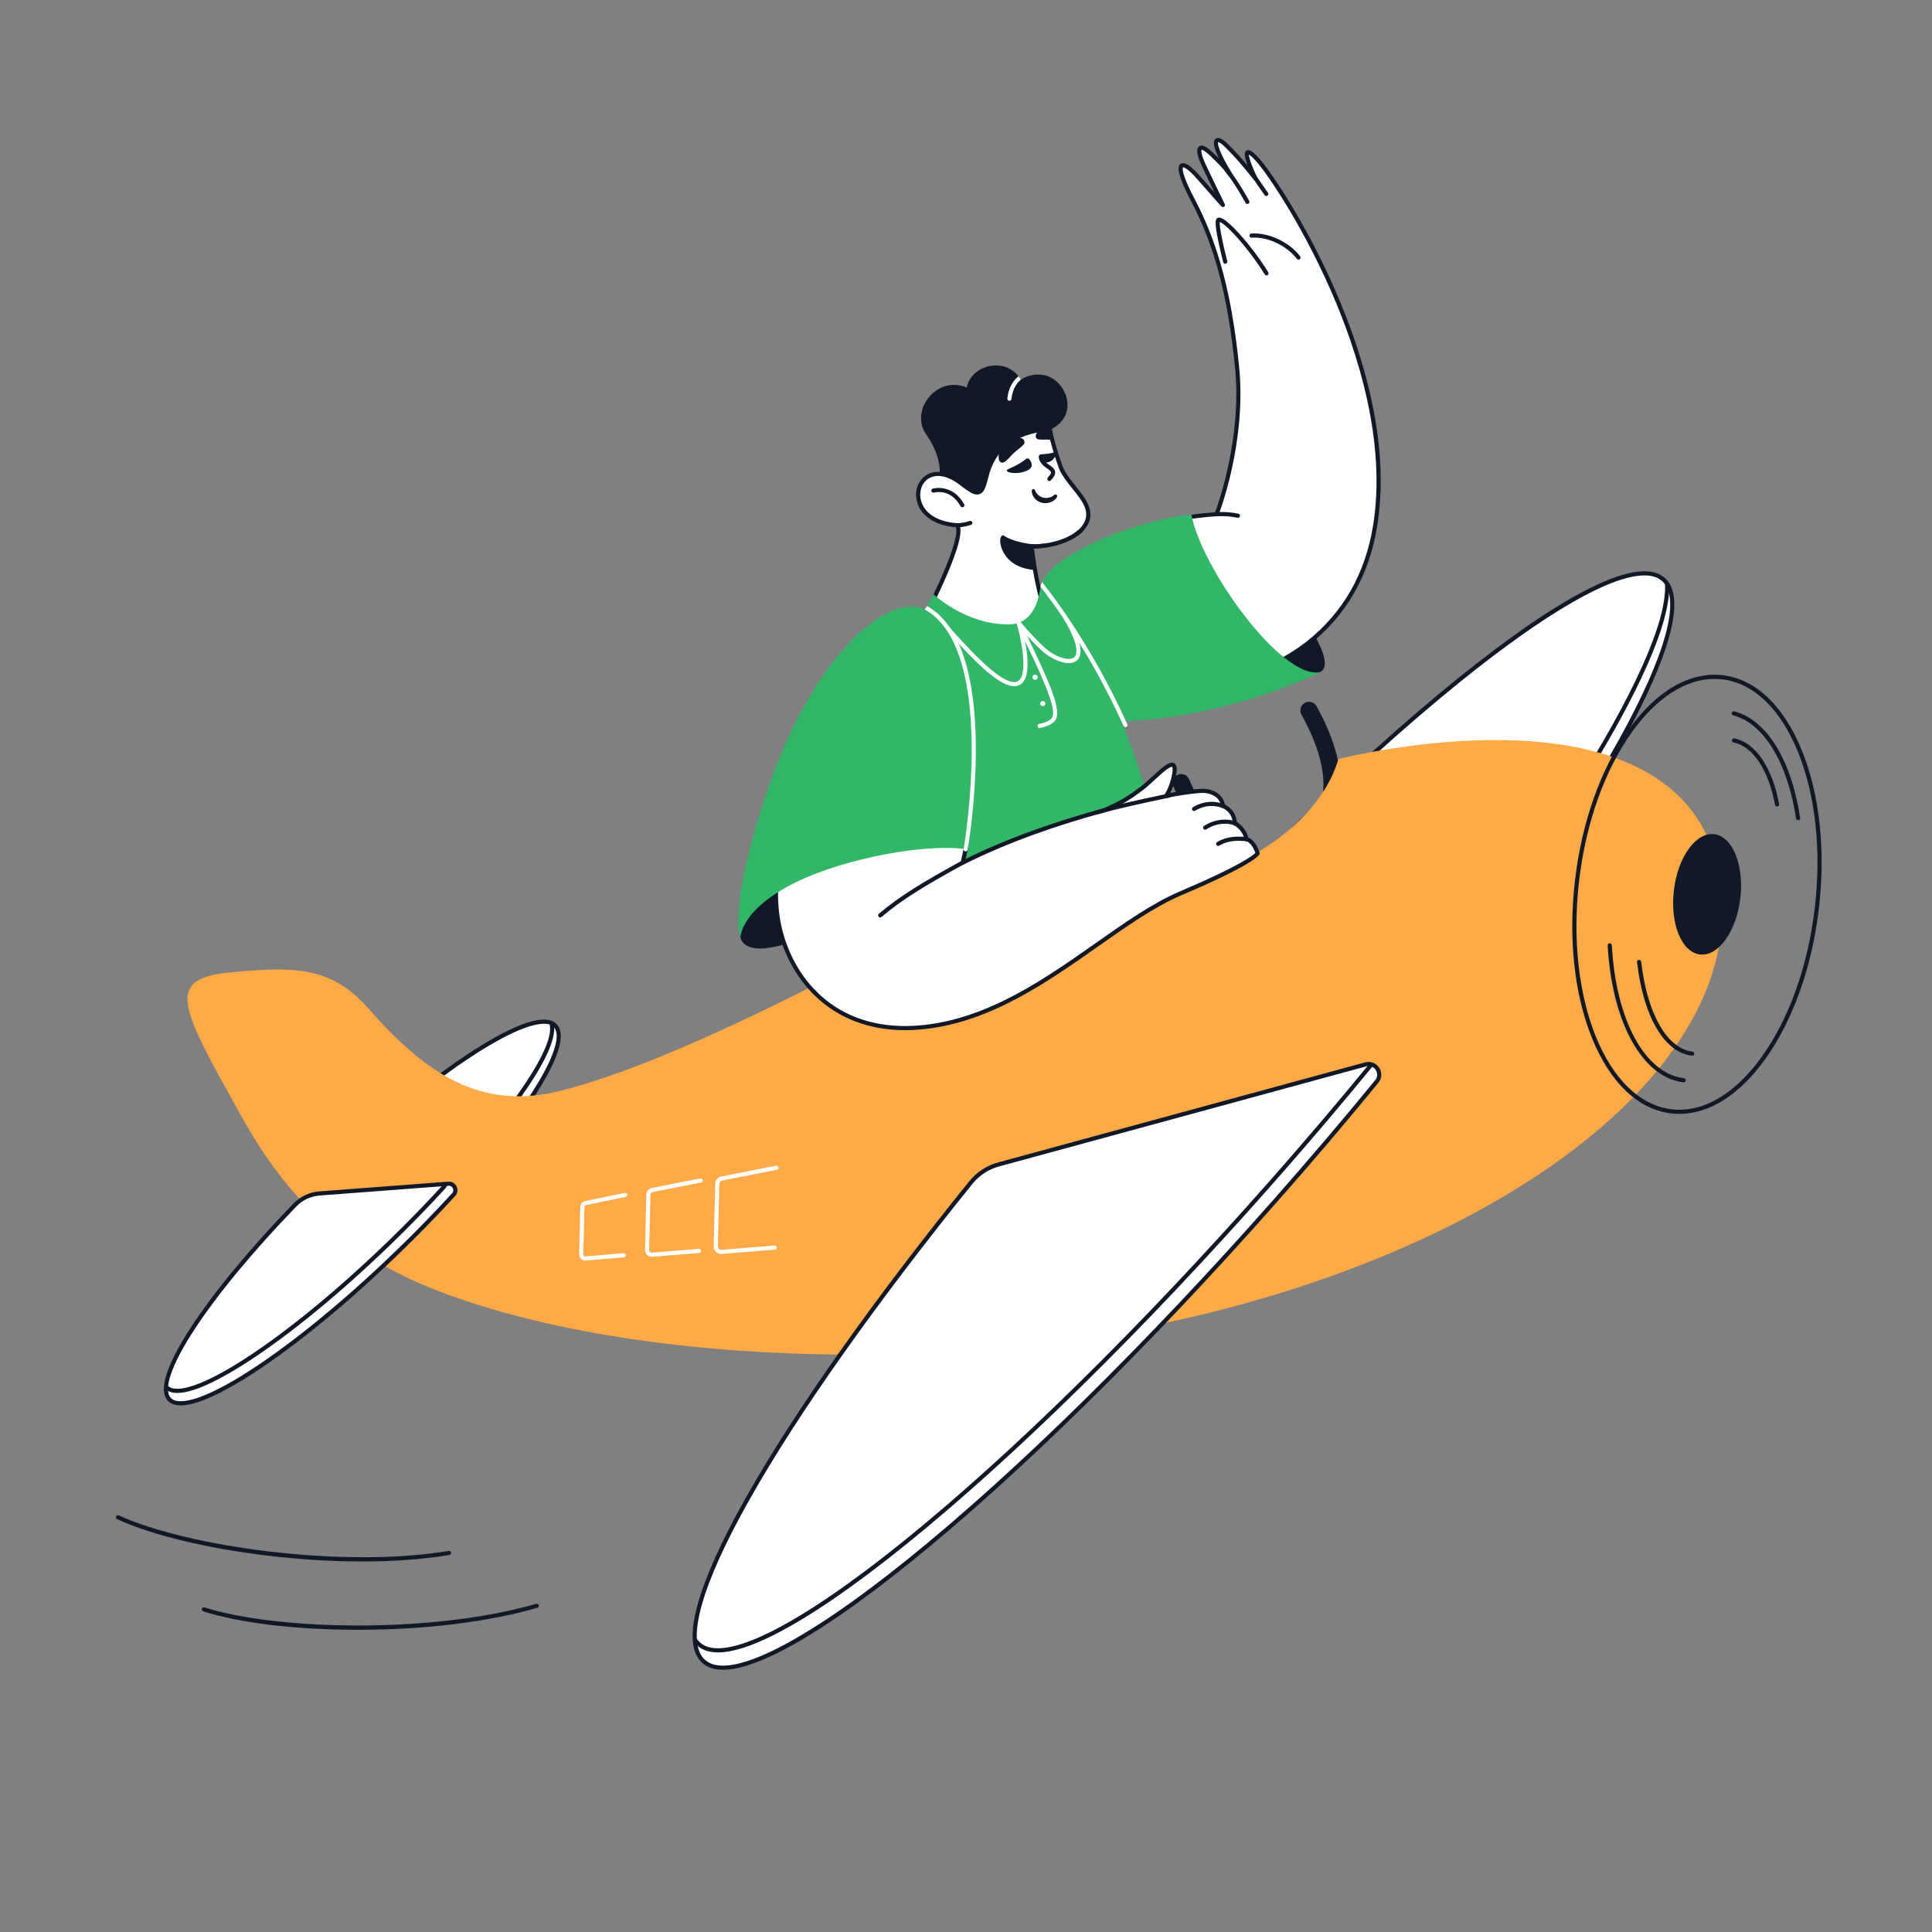 <svg width="1500" height="1500" viewBox="0 0 1500 1500" fill="none" xmlns="http://www.w3.org/2000/svg">
<rect x="0" y="0" width="1500" height="1500" fill="#808080" stroke="none"/>
<g clip-path="url(#clip0_97_6994)">
<path d="M1033.58 624.564C1033.24 624.564 1032.91 624.539 1032.57 624.489C1028.91 623.939 1026.39 620.525 1026.94 616.865C1030.11 595.822 1019.72 571.508 1010.46 554.816C1008.66 551.58 1009.83 547.5 1013.06 545.703C1016.3 543.906 1020.38 545.073 1022.18 548.309C1032.45 566.821 1043.92 594.086 1040.2 618.857C1039.7 622.18 1036.84 624.564 1033.58 624.564H1033.58ZM970.673 674.576C969.944 674.576 969.204 674.456 968.476 674.204C955.036 669.54 942.77 660.362 932.02 646.923C923.886 636.756 916.78 624.409 910.899 610.224C909.482 606.805 911.104 602.884 914.524 601.466C917.941 600.048 921.863 601.672 923.281 605.09C930.379 622.21 946.259 652.307 972.869 661.539C976.366 662.753 978.217 666.571 977.004 670.068C976.043 672.838 973.448 674.575 970.673 674.575L970.673 674.576Z" fill="#111928"/>
<path d="M1291.47 449.9C1252.1 415.143 1054.88 574.241 850.972 805.255C822.296 837.744 795.013 869.925 769.411 901.339L1086.73 820.697C1236.17 635 1324.46 479.023 1291.47 449.9Z" fill="white"/>
<path d="M769.411 902.949C769.107 902.948 768.809 902.862 768.552 902.7C768.294 902.537 768.089 902.305 767.958 902.03C767.828 901.755 767.778 901.449 767.814 901.147C767.851 900.845 767.972 900.56 768.164 900.324C794.14 868.452 821.594 836.109 849.766 804.192C948.443 692.398 1048.64 593.836 1131.91 526.663C1172.45 493.956 1206.8 470.464 1233.99 456.839C1262.67 442.464 1282.37 439.724 1292.53 448.697C1313.58 467.27 1285.87 528.92 1258.92 577.367C1221.81 644.062 1161.11 730.837 1087.98 821.707C1087.76 821.979 1087.46 822.172 1087.13 822.258L769.808 902.9C769.678 902.932 769.545 902.949 769.411 902.949L769.411 902.949ZM1276.67 446.747C1250.64 446.747 1200.4 475.544 1133.93 529.167C1050.8 596.229 950.738 694.657 852.178 806.32C825.145 836.946 798.776 867.963 773.74 898.579L1085.81 819.271C1158.68 728.69 1219.15 642.241 1256.1 575.802C1293.39 508.778 1305.57 464.494 1290.41 451.107C1287.1 448.186 1282.48 446.747 1276.67 446.747Z" fill="#111928"/>
<mask id="mask0_97_6994" style="mask-type:luminance" maskUnits="userSpaceOnUse" x="769" y="445" width="530" height="457">
<path d="M1291.47 449.9C1252.1 415.143 1054.88 574.241 850.972 805.255C822.296 837.744 795.013 869.925 769.411 901.339L1086.73 820.697C1236.17 635 1324.46 479.023 1291.47 449.9Z" fill="white"/>
</mask>
<g mask="url(#mask0_97_6994)">
<path d="M765.519 889.522C765.215 889.522 764.917 889.436 764.66 889.273C764.403 889.111 764.197 888.879 764.067 888.604C763.936 888.329 763.886 888.023 763.923 887.721C763.959 887.419 764.081 887.134 764.273 886.898C790.247 855.028 817.697 822.69 845.861 790.782C944.522 679.006 1044.71 580.461 1127.96 513.299C1168.5 480.597 1202.83 457.108 1230.02 443.486C1258.7 429.113 1278.39 426.373 1288.56 435.345C1309.59 453.916 1281.89 515.555 1254.94 563.994C1217.85 630.679 1157.15 717.439 1084.04 808.295C1083.82 808.566 1083.52 808.759 1083.18 808.845L765.915 889.474C765.786 889.507 765.653 889.523 765.519 889.523V889.522ZM1272.69 433.396C1246.67 433.396 1196.44 462.188 1129.98 515.802C1046.86 582.853 946.816 681.266 848.272 792.91C821.247 823.528 794.882 854.539 769.849 885.154L1081.87 805.858C1154.72 715.291 1215.18 628.857 1252.13 562.429C1289.41 495.421 1301.59 451.143 1286.43 437.756C1283.12 434.835 1278.51 433.395 1272.69 433.395L1272.69 433.396Z" fill="#111928"/>
</g>
<path d="M431.028 796.236C415.208 779.914 335.344 831.668 252.645 911.83C247.335 916.979 242.078 922.182 236.876 927.439L360.701 918.084C413.383 858.868 443.307 808.905 431.028 796.236Z" fill="white"/>
<path d="M236.875 929.047C236.558 929.047 236.248 928.953 235.984 928.777C235.72 928.601 235.514 928.351 235.391 928.058C235.269 927.765 235.237 927.442 235.297 927.131C235.358 926.819 235.509 926.533 235.733 926.307C240.943 921.042 246.207 915.83 251.526 910.674C291.595 871.834 332.264 838.389 366.041 816.501C390.382 800.727 421.615 784.213 432.182 795.115C438.777 801.919 435.221 817.194 421.613 840.514C408.835 862.415 388.187 889.607 361.902 919.152C361.625 919.464 361.237 919.656 360.821 919.687L236.997 929.042C236.956 929.045 236.916 929.047 236.875 929.047ZM422.261 794.84C418.639 794.84 414.062 795.78 408.637 797.658C397.807 801.407 384.064 808.655 367.791 819.2C334.184 840.978 293.688 874.284 253.764 912.984C249.494 917.124 245.26 921.299 241.06 925.509L359.931 916.528C412.169 857.718 440.919 808.751 429.872 797.354C428.247 795.678 425.68 794.84 422.261 794.84Z" fill="#111928"/>
<mask id="mask1_97_6994" style="mask-type:luminance" maskUnits="userSpaceOnUse" x="236" y="793" width="198" height="135">
<path d="M431.026 796.238C415.206 779.916 335.342 831.67 252.644 911.832C247.333 916.98 242.076 922.184 236.874 927.441L360.699 918.086C413.381 858.87 443.305 808.907 431.026 796.238Z" fill="white"/>
</mask>
<g mask="url(#mask1_97_6994)">
<path d="M234.4 917.318C234.08 917.318 233.768 917.222 233.503 917.044C233.237 916.865 233.031 916.612 232.911 916.315C232.79 916.019 232.761 915.694 232.826 915.381C232.891 915.068 233.048 914.781 233.277 914.558C238.452 909.509 243.68 904.514 248.959 899.573C288.734 862.355 329.001 830.413 362.343 809.632C386.381 794.649 417.164 779.064 427.308 789.904C433.64 796.672 429.909 811.533 416.217 834.075C403.368 855.231 382.748 881.416 356.587 909.799C356.304 910.106 355.913 910.291 355.497 910.315L234.492 917.315C234.461 917.317 234.43 917.318 234.399 917.318L234.4 917.318ZM417.234 789.527C413.763 789.527 409.411 790.366 404.271 792.044C393.639 795.516 380.106 802.352 364.046 812.362C330.876 833.036 290.785 864.842 251.158 901.922C246.945 905.865 242.765 909.842 238.619 913.854L354.663 907.141C406.634 850.666 435.529 803.399 424.96 792.103C423.353 790.385 420.745 789.527 417.234 789.527H417.234Z" fill="#111928"/>
</g>
<path d="M1336 686.655C1313.96 518.654 1039.16 589.316 1039.16 589.316C1029.48 621.964 1001.89 646.868 975.074 662.471C834.816 744.09 692.745 732.906 692.745 732.906C692.745 732.906 528.909 824.5 432.785 847.474C368.41 862.86 325.778 828.127 285.273 782.179C256.3 749.313 225.532 750.581 178.87 754.972C127.483 759.809 140.036 781.439 186.125 864.403C197.435 884.761 211.132 906.779 230.026 927.956C254.96 955.902 288.946 982.382 338.473 1001.64C408.878 1029.02 518.576 1051.82 667.353 1051.82C1041.17 1051.82 1360.18 871.053 1336 686.654L1336 686.655Z" fill="#FFAA47"/>
<path d="M131.55 1086.53C147.369 1102.85 227.233 1051.1 309.932 970.935C325.074 956.257 339.257 941.646 352.233 927.468C355.317 924.098 352.676 918.691 348.121 919.035L248.054 926.595C240.798 927.142 233.994 930.33 228.932 935.557C159.887 1006.89 117.298 1071.83 131.55 1086.53Z" fill="white"/>
<path d="M140.338 1091.16C136.188 1091.16 132.77 1090.1 130.394 1087.65C120.884 1077.84 134.531 1051.65 147.655 1031.41C165.617 1003.7 194.071 969.261 227.775 934.438C233.109 928.925 240.282 925.564 247.932 924.991L347.999 917.431C350.777 917.219 353.269 918.65 354.49 921.162C355.708 923.668 355.298 926.5 353.418 928.554C340.147 943.054 325.893 957.702 311.05 972.09C270.981 1010.93 230.312 1044.37 196.535 1066.26C177.666 1078.49 154.653 1091.16 140.338 1091.16ZM132.704 1085.41C136.05 1088.86 143.393 1088.76 153.94 1085.11C164.77 1081.36 178.513 1074.11 194.786 1063.56C228.393 1041.79 268.888 1008.48 308.813 969.78C323.61 955.437 337.819 940.836 351.046 926.382C352.204 925.116 352.09 923.582 351.598 922.568C351.103 921.55 349.957 920.511 348.241 920.639L248.174 928.199C241.31 928.713 234.873 931.729 230.087 936.676C196.523 971.353 168.207 1005.62 150.354 1033.16C132.958 1059.99 126.525 1079.04 132.704 1085.41Z" fill="#111928"/>
<mask id="mask2_97_6994" style="mask-type:luminance" maskUnits="userSpaceOnUse" x="128" y="919" width="226" height="171">
<path d="M131.551 1086.53C147.37 1102.85 227.234 1051.1 309.933 970.935C325.075 956.257 339.258 941.646 352.234 927.468C355.318 924.098 352.677 918.691 348.122 919.035L248.054 926.595C240.799 927.142 233.995 930.33 228.932 935.557C159.888 1006.89 117.299 1071.83 131.551 1086.53Z" fill="white"/>
</mask>
<g mask="url(#mask2_97_6994)">
<path d="M137.682 1081.49C133.621 1081.49 130.277 1080.45 127.952 1078.05C118.652 1068.45 131.978 1042.87 144.795 1023.1C162.33 996.055 190.104 962.44 223.004 928.449C228.217 923.061 235.227 919.776 242.702 919.216L340.377 911.837C343.064 911.638 345.57 913.071 346.75 915.5C347.946 917.96 347.543 920.741 345.697 922.758C332.743 936.914 318.829 951.211 304.341 965.254C265.229 1003.17 225.53 1035.81 192.559 1057.18C174.138 1069.12 151.67 1081.49 137.683 1081.49L137.682 1081.49ZM130.262 1075.81C133.516 1079.17 140.67 1079.06 150.949 1075.5C161.517 1071.84 174.928 1064.77 190.81 1054.48C223.611 1033.22 263.135 1000.72 302.102 962.944C316.544 948.946 330.413 934.694 343.324 920.586C344.442 919.364 344.332 917.885 343.857 916.907C343.379 915.924 342.276 914.916 340.618 915.045L242.945 922.424C236.255 922.925 229.981 925.865 225.315 930.687C192.557 964.533 164.92 997.975 147.495 1024.85C130.526 1051.03 124.244 1069.6 130.262 1075.81V1075.81Z" fill="#111928"/>
</g>
<path d="M546.411 1290.01C586.129 1325.07 785.072 1164.58 990.763 931.547C1018.16 900.509 1044.29 869.75 1068.92 839.662C1074 833.454 1068.21 824.362 1060.43 826.338L775.852 903.911C767.189 906.117 759.474 911.069 753.861 918.028C601.299 1106.98 512.911 1260.44 546.411 1290.01Z" fill="white"/>
<path d="M561.348 1296.42C554.62 1296.42 549.276 1294.69 545.346 1291.22C536.648 1283.54 535.417 1268.18 541.688 1245.55C547.614 1224.18 560.155 1196.4 578.961 1163C616.578 1096.19 676.625 1011.13 752.609 917.016C758.413 909.829 766.526 904.62 775.455 902.351L1060.01 824.786C1064.26 823.705 1068.51 825.388 1070.86 829.07C1073.2 832.749 1072.93 837.306 1070.16 840.68C1045.19 871.186 1018.89 902.116 991.968 932.611C892.429 1045.38 791.352 1144.81 707.356 1212.57C666.458 1245.56 631.816 1269.26 604.391 1283C586.554 1291.94 572.163 1296.42 561.347 1296.42L561.348 1296.42ZM547.475 1288.8C565.759 1304.94 623.299 1276.24 705.337 1210.06C789.196 1142.41 890.134 1043.12 989.557 930.483C1016.45 900.017 1042.73 869.117 1067.68 838.643C1069.94 835.875 1069.4 832.776 1068.14 830.797C1066.88 828.816 1064.3 827.014 1060.83 827.897L776.274 905.462C767.988 907.568 760.482 912.387 755.112 919.037C679.237 1013.01 619.295 1097.92 581.763 1164.58C563.085 1197.75 550.644 1225.29 544.787 1246.41C538.874 1267.75 539.778 1282.01 547.475 1288.8Z" fill="#111928"/>
<mask id="mask3_97_6994" style="mask-type:luminance" maskUnits="userSpaceOnUse" x="539" y="826" width="532" height="469">
<path d="M546.411 1290.01C586.129 1325.07 785.072 1164.58 990.763 931.547C1018.16 900.509 1044.29 869.75 1068.92 839.662C1074 833.454 1068.21 824.362 1060.43 826.338L775.852 903.911C767.189 906.117 759.474 911.069 753.861 918.028C601.299 1106.98 512.911 1260.44 546.411 1290.01Z" fill="white"/>
</mask>
<g mask="url(#mask3_97_6994)">
<path d="M557.489 1282.93C550.763 1282.93 545.42 1281.2 541.49 1277.73C532.793 1270.05 531.563 1254.69 537.833 1232.07C543.758 1210.7 556.297 1182.93 575.1 1149.53C612.711 1082.73 672.748 997.685 748.72 903.589C754.522 896.403 762.634 891.196 771.562 888.927L1056.07 811.374C1060.33 810.293 1064.57 811.976 1066.92 815.658C1069.26 819.336 1068.98 823.893 1066.22 827.266C1041.25 857.775 1014.95 888.7 988.04 919.183C888.517 1031.94 787.456 1131.34 703.475 1199.09C662.583 1232.08 627.947 1255.77 600.527 1269.51C582.693 1278.45 568.303 1282.93 557.489 1282.93ZM543.619 1275.32C561.899 1291.45 619.429 1262.76 701.455 1196.59C785.301 1128.95 886.222 1029.68 985.629 917.054C1012.51 886.601 1038.79 855.706 1063.73 825.228C1066 822.462 1065.46 819.363 1064.2 817.385C1062.94 815.405 1060.36 813.603 1056.89 814.485L772.382 892.038C764.096 894.144 756.591 898.961 751.223 905.61C675.361 999.569 615.428 1084.46 577.903 1151.11C559.227 1184.28 546.789 1211.81 540.933 1232.93C535.021 1254.26 535.924 1268.52 543.62 1275.32L543.619 1275.32Z" fill="#111928"/>
</g>
<path d="M1303.87 864.812C1301.73 864.812 1299.59 864.687 1297.45 864.435C1271.99 861.432 1250.22 840.799 1236.17 806.337C1222.24 772.193 1217.51 728.458 1222.85 683.187C1228.19 637.916 1242.96 596.479 1264.44 566.511C1286.13 536.262 1312.1 521.257 1337.56 524.26C1363.02 527.262 1384.79 547.896 1398.84 582.358C1412.77 616.502 1417.5 660.237 1412.16 705.509C1406.82 750.78 1392.05 792.216 1370.57 822.184C1350.7 849.894 1327.24 864.812 1303.87 864.812ZM1331.15 527.101C1308.84 527.101 1286.3 541.551 1267.06 568.385C1245.89 597.919 1231.32 638.823 1226.05 683.563C1215.2 775.588 1247.4 855.293 1297.83 861.24C1322.08 864.098 1346.98 849.563 1367.95 820.31C1389.12 790.776 1403.69 749.871 1408.96 705.132C1414.24 660.392 1409.59 617.222 1395.86 583.573C1382.27 550.244 1361.43 530.314 1337.18 527.454C1335.18 527.218 1333.17 527.101 1331.15 527.101Z" fill="#111928"/>
<path d="M1307.24 840.334C1307.18 840.334 1307.11 840.331 1307.05 840.323C1275.14 836.56 1251.49 793.856 1248.2 734.059C1248.19 733.848 1248.22 733.637 1248.29 733.438C1248.35 733.238 1248.46 733.055 1248.6 732.897C1248.75 732.74 1248.92 732.612 1249.11 732.52C1249.3 732.429 1249.5 732.376 1249.71 732.364C1249.93 732.352 1250.14 732.382 1250.34 732.451C1250.54 732.521 1250.72 732.63 1250.88 732.771C1251.03 732.912 1251.16 733.083 1251.25 733.273C1251.34 733.464 1251.4 733.671 1251.41 733.882C1254.61 792.064 1277.12 833.555 1307.43 837.128C1307.84 837.176 1308.21 837.377 1308.47 837.691C1308.74 838.006 1308.87 838.409 1308.85 838.819C1308.82 839.229 1308.64 839.615 1308.35 839.896C1308.05 840.178 1307.65 840.335 1307.24 840.334ZM1396.07 636.828C1395.69 636.827 1395.32 636.689 1395.03 636.439C1394.73 636.189 1394.54 635.843 1394.48 635.463C1391.22 614.21 1385.03 595.591 1376.58 581.619C1368.04 567.496 1357.34 558.428 1345.63 555.394C1345.42 555.341 1345.23 555.248 1345.06 555.121C1344.9 554.994 1344.75 554.835 1344.65 554.653C1344.54 554.47 1344.47 554.269 1344.44 554.06C1344.41 553.851 1344.42 553.638 1344.48 553.433C1344.53 553.229 1344.62 553.037 1344.75 552.868C1344.88 552.7 1345.04 552.558 1345.22 552.451C1345.4 552.343 1345.6 552.273 1345.81 552.244C1346.02 552.215 1346.23 552.227 1346.44 552.28C1371.56 558.791 1390.71 589.705 1397.66 634.975C1397.7 635.204 1397.68 635.438 1397.62 635.662C1397.56 635.885 1397.44 636.091 1397.29 636.267C1397.14 636.444 1396.95 636.585 1396.74 636.681C1396.53 636.778 1396.3 636.828 1396.07 636.828Z" fill="#111928"/>
<path d="M1313.81 819.658C1313.74 819.658 1313.68 819.655 1313.62 819.647C1292.19 817.121 1275.87 789.286 1271.01 747.004C1270.97 746.586 1271.1 746.17 1271.37 745.844C1271.63 745.518 1272.01 745.309 1272.43 745.261C1272.85 745.213 1273.27 745.33 1273.6 745.587C1273.93 745.844 1274.15 746.221 1274.21 746.637C1276.47 766.375 1281.36 783.338 1288.35 795.693C1295.38 808.124 1304.24 815.303 1313.99 816.452C1314.4 816.499 1314.77 816.701 1315.04 817.015C1315.3 817.33 1315.44 817.733 1315.41 818.143C1315.39 818.553 1315.21 818.939 1314.91 819.22C1314.61 819.502 1314.22 819.659 1313.81 819.658ZM1379.71 626.19C1379.34 626.19 1378.97 626.058 1378.69 625.819C1378.4 625.579 1378.2 625.246 1378.13 624.878C1373.03 597.652 1361 579.539 1345.95 576.424C1345.75 576.381 1345.55 576.298 1345.37 576.18C1345.2 576.061 1345.05 575.909 1344.93 575.732C1344.82 575.556 1344.74 575.358 1344.7 575.151C1344.66 574.943 1344.66 574.73 1344.7 574.523C1344.75 574.316 1344.83 574.12 1344.95 573.945C1345.07 573.77 1345.22 573.621 1345.39 573.505C1345.57 573.389 1345.77 573.308 1345.98 573.269C1346.18 573.229 1346.4 573.231 1346.6 573.274C1362.98 576.662 1375.95 595.731 1381.29 624.285C1381.34 624.518 1381.33 624.757 1381.27 624.986C1381.21 625.215 1381.1 625.428 1380.95 625.61C1380.8 625.791 1380.61 625.938 1380.4 626.038C1380.18 626.139 1379.95 626.191 1379.71 626.19Z" fill="#111928"/>
<path d="M1351.17 697.392C1354.21 671.597 1345.12 649.324 1330.88 647.644C1316.63 645.964 1302.62 665.513 1299.58 691.308C1296.53 717.103 1305.62 739.376 1319.86 741.055C1334.11 742.735 1348.12 723.187 1351.17 697.392Z" fill="#111928"/>
<path d="M559.686 973.578C558.313 973.578 557.01 973.054 555.977 972.077C554.75 970.917 554.07 969.25 554.113 967.505L555.274 919.166C555.341 916.372 557.272 913.973 559.864 913.462L602.538 905.056C602.745 905.015 602.959 905.015 603.166 905.056C603.373 905.098 603.57 905.18 603.746 905.298C603.921 905.415 604.072 905.567 604.189 905.743C604.306 905.919 604.386 906.116 604.427 906.324C604.509 906.742 604.422 907.176 604.184 907.531C603.947 907.885 603.578 908.13 603.16 908.213L560.486 916.619C559.361 916.841 558.522 917.944 558.49 919.243L557.328 967.583C557.308 968.419 557.621 969.205 558.187 969.74C558.658 970.185 559.259 970.404 559.864 970.354L601.229 967.034C601.44 967.015 601.653 967.039 601.854 967.103C602.056 967.167 602.243 967.271 602.404 967.408C602.565 967.546 602.697 967.714 602.793 967.902C602.888 968.091 602.946 968.297 602.961 968.508C602.978 968.719 602.953 968.931 602.888 969.132C602.823 969.333 602.719 969.519 602.583 969.68C602.446 969.84 602.278 969.973 602.09 970.069C601.902 970.165 601.697 970.223 601.487 970.24L560.121 973.561C559.976 973.572 559.831 973.578 559.685 973.578H559.686ZM505.896 975.765C504.634 975.765 503.438 975.284 502.489 974.387C501.368 973.327 500.747 971.806 500.785 970.214L501.811 927.575C501.872 925.022 503.64 922.83 506.017 922.363L543.711 914.949C544.13 914.867 544.564 914.954 544.918 915.192C545.272 915.43 545.517 915.799 545.6 916.217C545.682 916.636 545.595 917.07 545.357 917.424C545.119 917.778 544.75 918.024 544.332 918.106L506.637 925.52C505.73 925.698 505.052 926.595 505.026 927.652L504.001 970.292C503.985 970.974 504.239 971.615 504.7 972.05C505.077 972.407 505.555 972.581 506.039 972.543L542.579 969.615C542.789 969.598 543.001 969.622 543.202 969.687C543.404 969.752 543.59 969.856 543.751 969.993C543.912 970.13 544.044 970.297 544.14 970.485C544.236 970.674 544.294 970.879 544.31 971.09C544.327 971.3 544.302 971.512 544.237 971.713C544.172 971.914 544.068 972.101 543.931 972.261C543.794 972.422 543.627 972.554 543.439 972.651C543.251 972.747 543.046 972.805 542.835 972.822L506.295 975.749C506.162 975.76 506.028 975.765 505.896 975.765ZM454.133 978.726C453.053 978.726 452.024 978.313 451.203 977.54C450.188 976.586 449.627 975.199 449.662 973.736L450.54 937.19C450.595 934.902 452.138 932.932 454.209 932.503L485.09 926.114C485.508 926.027 485.943 926.11 486.3 926.345C486.656 926.579 486.905 926.945 486.991 927.363C487.078 927.781 486.995 928.216 486.76 928.572C486.526 928.929 486.16 929.178 485.742 929.264L454.86 935.653C454.25 935.779 453.776 936.473 453.756 937.267L452.877 973.814C452.865 974.355 453.063 974.872 453.407 975.197C453.575 975.354 453.843 975.535 454.221 975.506L484.153 972.963C484.365 972.943 484.578 972.964 484.782 973.027C484.985 973.09 485.174 973.192 485.338 973.328C485.502 973.464 485.636 973.632 485.735 973.821C485.833 974.009 485.893 974.216 485.911 974.428C485.929 974.64 485.905 974.854 485.84 975.056C485.775 975.259 485.67 975.447 485.532 975.609C485.393 975.771 485.224 975.903 485.035 975.999C484.845 976.096 484.637 976.153 484.425 976.168L454.493 978.711C454.373 978.721 454.253 978.726 454.133 978.726Z" fill="white"/>
</g>
<g clip-path="url(#clip1_97_6994)">
<path d="M277.871 1265.36C229.845 1265.36 186.121 1260.14 157.744 1251C157.344 1250.87 157.013 1250.58 156.823 1250.2C156.633 1249.83 156.599 1249.39 156.728 1248.99C156.858 1248.59 157.141 1248.25 157.516 1248.06C157.89 1247.86 158.327 1247.82 158.731 1247.95C214.386 1265.87 336.378 1268.49 416.335 1245.18C416.745 1245.06 417.185 1245.11 417.559 1245.31C417.933 1245.52 418.21 1245.86 418.329 1246.27C418.449 1246.68 418.401 1247.12 418.196 1247.49C417.991 1247.86 417.646 1248.14 417.237 1248.26C379.732 1259.19 330.66 1265.27 279.06 1265.36L277.871 1265.36V1265.36ZM281.262 1212.32C258.498 1212.32 234.317 1210.89 209.714 1208.02C161.552 1202.4 118.26 1192.01 90.937 1179.49C90.55 1179.32 90.249 1178.99 90.1 1178.59C89.952 1178.2 89.969 1177.75 90.146 1177.37C90.324 1176.98 90.649 1176.68 91.048 1176.53C91.448 1176.38 91.89 1176.4 92.278 1176.58C145.43 1200.92 266.266 1217.87 348.415 1204.12C348.831 1204.06 349.254 1204.16 349.594 1204.41C349.933 1204.66 350.162 1205.03 350.232 1205.44C350.301 1205.86 350.206 1206.28 349.966 1206.62C349.725 1206.97 349.359 1207.21 348.946 1207.28C328.91 1210.64 305.918 1212.32 281.262 1212.32Z" fill="#111928"/>
</g>
<g clip-path="url(#clip2_97_6994)">
<path d="M923.436 401.428C934.775 459.196 1003.35 530.225 1024.16 520.428C1041.27 512.376 977.606 426.324 923.436 401.428Z" fill="#111928"/>
<path d="M1019.69 522.952C1016.08 522.952 1011.77 521.693 1006.81 519.182C992.314 511.844 973.207 494.006 956.946 472.631C938.547 448.446 926.086 423.269 921.86 401.737C921.803 401.447 921.828 401.147 921.93 400.87C922.033 400.593 922.21 400.349 922.443 400.167C922.675 399.984 922.953 399.869 923.247 399.834C923.54 399.799 923.837 399.845 924.106 399.968C945.795 409.936 971.414 430.864 994.396 457.384C1015.13 481.307 1028.55 503.862 1028.6 514.844C1028.62 519.189 1026.57 521.069 1024.84 521.881C1023.33 522.595 1021.61 522.951 1019.69 522.951L1019.69 522.952ZM925.687 404.286C936.334 450.587 981.755 502.898 1008.26 516.316C1014.84 519.645 1020.1 520.565 1023.48 518.975C1023.96 518.751 1025.41 518.067 1025.39 514.859C1025.35 504.758 1011.91 482.505 991.968 459.488C970.306 434.49 946.336 414.555 925.687 404.286Z" fill="#111928"/>
<path d="M1067.63 408.375C1060.29 453.589 1037.9 481.559 1015.66 499.164C1015.41 499.365 1015.15 499.567 1014.9 499.763H1014.9C997.184 513.467 976.508 522.83 954.525 527.103C954.501 527.111 954.477 527.115 954.452 527.116C954.078 527.184 902.188 530.926 889.911 469.001C881.49 426.52 923.437 401.431 923.437 401.431C930.508 400.426 937.586 399.665 944.571 399.19C944.571 399.19 966.312 344.387 960.489 285.298C954.667 226.208 943.369 187.92 926.202 155.485C909.672 124.257 916.994 122.396 930.182 137.422C943.345 152.424 949.468 159.16 949.468 159.16C949.468 159.16 939.201 138.249 934.162 127.319C929.123 116.389 929.742 109.384 940.591 119.667C951.439 129.951 950.693 130.383 955.284 135.588C938.448 108.338 943.088 103.796 952.529 113.238C963.55 124.26 968.447 130.995 974.57 138.343C968.449 125.484 962.937 109.563 976.1 123.666C991.927 140.624 1087.6 285.311 1067.63 408.374V408.375Z" fill="white"/>
<path d="M1065.55 314.033C1059.76 285.871 1050.07 256.114 1036.76 225.59C1012.54 170.024 984.284 130.082 977.273 122.571C972.284 117.225 969.585 115.657 967.648 116.975C966.84 117.525 964.992 118.782 968.57 128.473C964.749 123.851 960.33 118.769 953.665 112.103C949.15 107.588 945.803 106.136 943.72 107.786C941.424 109.604 942.324 114.72 946.389 123.049C944.843 121.514 943.278 119.999 941.695 118.503C936.475 113.554 933.169 112.048 930.98 113.618C927.934 115.803 930.236 122.641 932.704 127.992C935.399 133.839 939.624 142.61 942.955 149.473C939.087 145.115 935.231 140.745 931.389 136.364C924.386 128.385 919.42 125.315 916.622 127.243C915.32 128.141 911.357 130.874 924.783 156.238C942.948 190.558 953.467 230.41 958.892 285.456C964.195 339.282 946.222 390.179 943.435 397.66C936.883 398.132 930.085 398.865 923.211 399.842C922.999 399.872 922.797 399.944 922.613 400.054C922.175 400.316 911.774 406.606 902.271 418.273C889.615 433.81 884.796 451.46 888.337 469.315C894.815 501.991 912.375 516.416 925.966 522.763C937.404 528.104 947.951 528.771 952.449 528.771C953.141 528.774 953.833 528.755 954.525 528.715V528.722C954.645 528.717 954.763 528.7 954.879 528.673C976.942 524.376 998.003 514.844 1015.79 501.104C1015.83 501.08 1015.86 501.055 1015.9 501.029C1016.15 500.829 1016.41 500.624 1016.66 500.425C1045.33 477.726 1063.01 446.844 1069.22 408.634C1073.84 380.139 1072.61 348.311 1065.55 314.035L1065.55 314.033ZM1066.04 408.117C1059.97 445.511 1042.69 475.72 1014.66 497.911C1014.44 498.086 1014.22 498.261 1014 498.431C1013.97 498.451 1013.94 498.472 1013.91 498.493C996.493 511.971 975.858 521.317 954.239 525.523C953.506 525.577 940.969 526.36 926.893 519.647C908.348 510.803 896.436 493.658 891.486 468.689C888.097 451.594 892.542 435.34 904.697 420.378C913.022 410.13 922.318 404.032 923.996 402.974C931.039 401.981 937.995 401.247 944.681 400.792C944.983 400.771 945.273 400.666 945.518 400.487C945.763 400.308 945.952 400.064 946.064 399.782C946.283 399.231 967.881 343.937 962.088 285.14C956.621 229.659 945.992 189.44 927.622 154.734C916.625 133.958 918.256 130.217 918.449 129.895C919.056 129.784 922.308 130.886 928.975 138.482C941.997 153.322 948.219 160.173 948.28 160.24C948.54 160.526 948.895 160.709 949.279 160.754C949.663 160.799 950.051 160.705 950.37 160.487C950.69 160.27 950.921 159.944 951.02 159.57C951.119 159.197 951.08 158.8 950.91 158.452C950.807 158.243 940.594 137.434 935.62 126.647C932.414 119.693 932.591 116.803 932.852 116.255H932.858C933.204 116.255 934.928 116.513 939.485 120.833C947.098 128.05 948.888 130.297 950.96 132.9C951.824 133.985 952.718 135.107 954.08 136.651C954.346 136.953 954.716 137.144 955.116 137.186C955.517 137.229 955.918 137.119 956.242 136.879C956.565 136.639 956.786 136.287 956.862 135.891C956.938 135.496 956.862 135.086 956.65 134.744C946.258 117.923 945.215 111.566 945.712 110.351C946.261 110.374 948.119 111.099 951.394 114.374C959.978 122.959 964.797 128.896 969.458 134.637C970.712 136.182 972.008 137.779 973.336 139.372C973.586 139.673 973.937 139.872 974.324 139.932C974.711 139.992 975.106 139.909 975.436 139.697C975.765 139.486 976.007 139.162 976.114 138.786C976.222 138.41 976.188 138.007 976.02 137.654C971.302 127.742 969.674 121.982 969.618 119.994C970.365 120.41 971.94 121.564 974.925 124.762C981.839 132.17 1009.76 171.687 1033.82 226.873C1054.31 273.876 1076.54 343.475 1066.04 408.116V408.117Z" fill="#111928"/>
<path d="M951.273 203.168C951.273 203.168 943.19 172.169 945.985 170.699C949.896 168.641 970.785 191.744 983.286 212.19" fill="white"/>
<path d="M983.287 213.795C983.011 213.795 982.741 213.725 982.5 213.59C982.26 213.456 982.058 213.262 981.915 213.027C976.362 203.945 968.556 193.463 961.032 184.988C952.742 175.649 948.479 172.798 947.009 172.271C946.596 175.767 949.582 190.32 952.826 202.762C952.879 202.966 952.892 203.179 952.863 203.387C952.834 203.596 952.764 203.798 952.657 203.98C952.551 204.161 952.409 204.321 952.241 204.448C952.073 204.575 951.881 204.668 951.677 204.721C951.473 204.775 951.26 204.787 951.052 204.758C950.843 204.729 950.641 204.659 950.46 204.553C950.092 204.337 949.825 203.985 949.718 203.572C949.698 203.495 947.669 195.695 946.009 187.815C942.686 172.043 943.693 170.088 945.237 169.276C946.343 168.693 949.286 167.143 962.606 181.929C970.518 190.712 978.761 201.711 984.655 211.351C984.804 211.594 984.885 211.872 984.891 212.158C984.896 212.443 984.826 212.724 984.686 212.973C984.547 213.222 984.344 213.429 984.098 213.574C983.852 213.718 983.572 213.794 983.286 213.795L983.287 213.795Z" fill="#111928"/>
<path d="M968.449 158.321C968.161 158.321 967.878 158.244 967.629 158.097C967.381 157.95 967.177 157.739 967.039 157.486C966.961 157.343 959.156 143.125 952.364 134.546C952.233 134.381 952.136 134.191 952.079 133.988C952.021 133.785 952.004 133.573 952.028 133.363C952.053 133.154 952.118 132.951 952.221 132.767C952.323 132.583 952.461 132.42 952.627 132.29C952.792 132.159 952.982 132.062 953.185 132.004C953.387 131.946 953.6 131.929 953.809 131.954C954.019 131.978 954.221 132.043 954.406 132.146C954.59 132.249 954.752 132.387 954.883 132.552C961.845 141.347 969.532 155.352 969.857 155.944C969.99 156.188 970.058 156.463 970.053 156.742C970.049 157.021 969.972 157.293 969.83 157.533C969.688 157.773 969.486 157.972 969.244 158.11C969.002 158.248 968.728 158.321 968.449 158.321ZM983.143 152.194C982.639 152.194 982.144 151.959 981.831 151.517C981.787 151.455 977.384 145.235 969.508 133.724C969.385 133.55 969.298 133.353 969.252 133.145C969.205 132.937 969.201 132.722 969.238 132.512C969.276 132.303 969.355 132.102 969.47 131.923C969.586 131.745 969.736 131.59 969.912 131.47C970.088 131.35 970.286 131.266 970.494 131.223C970.703 131.18 970.918 131.178 971.127 131.219C971.336 131.26 971.535 131.342 971.712 131.461C971.889 131.579 972.041 131.732 972.159 131.91C980.017 143.397 984.408 149.598 984.451 149.66C984.622 149.9 984.722 150.183 984.743 150.476C984.764 150.77 984.703 151.064 984.568 151.325C984.433 151.587 984.228 151.806 983.977 151.96C983.726 152.113 983.437 152.194 983.143 152.194ZM961.103 402.022C960.992 402.022 960.879 402.011 960.766 401.986C954.688 400.69 949.986 400.584 943.435 400.843C943.223 400.854 943.01 400.823 942.811 400.751C942.611 400.679 942.427 400.568 942.27 400.425C942.114 400.281 941.987 400.108 941.897 399.916C941.808 399.723 941.758 399.515 941.749 399.302C941.741 399.09 941.775 398.878 941.849 398.679C941.923 398.48 942.036 398.298 942.181 398.143C942.326 397.988 942.5 397.863 942.693 397.775C942.887 397.688 943.096 397.64 943.308 397.634C950.122 397.364 955.026 397.478 961.436 398.845C961.825 398.928 962.169 399.151 962.402 399.472C962.636 399.793 962.742 400.189 962.701 400.584C962.659 400.979 962.473 401.345 962.178 401.611C961.883 401.876 961.5 402.023 961.103 402.022Z" fill="#111928"/>
<path d="M1008.16 201.58C1007.91 201.58 1007.67 201.523 1007.45 201.414C1007.23 201.305 1007.03 201.145 1006.89 200.949C1000.11 192.095 985.872 183.606 971.778 184.508C971.354 184.533 970.936 184.389 970.617 184.108C970.298 183.828 970.102 183.432 970.073 183.008C970.046 182.583 970.188 182.164 970.47 181.844C970.751 181.524 971.148 181.329 971.573 181.302C985.008 180.442 1000.94 187.883 1009.44 198.998C1009.62 199.235 1009.73 199.519 1009.76 199.818C1009.79 200.116 1009.73 200.416 1009.6 200.685C1009.47 200.953 1009.26 201.18 1009.01 201.338C1008.75 201.496 1008.46 201.579 1008.16 201.579L1008.16 201.58Z" fill="#111928"/>
<path d="M807.524 456.55C812.418 430.446 884.296 403.343 924.997 399.459C932.051 439.47 994.432 527.955 1025.04 521.831C1025.04 521.831 956.202 557.168 868.653 560.23C868.653 560.23 838.282 555.428 826.565 534.187C800.538 487.008 807.524 456.55 807.524 456.55H807.524Z" fill="#32B768"/>
<path d="M828.741 312.471C827.905 303.105 821.069 294.377 812.489 291.718L812.455 291.708C805.71 289.778 798.437 290.94 792.643 294.801C786.306 284.441 775.856 282.517 767.931 284.284C758.851 286.308 752.026 292.954 750.583 300.869C738.245 295.738 727.638 300.959 721.647 307.862C714.148 316.504 712.959 328.363 718.756 336.701C729.727 352.481 729.816 363.991 729.581 367.143C729.553 367.522 729.66 367.898 729.883 368.206C730.106 368.513 730.431 368.731 730.8 368.822C740.982 371.32 763.503 391.54 763.729 391.744C763.899 391.896 764.099 392.011 764.316 392.08C764.534 392.15 764.763 392.172 764.99 392.146C765.217 392.119 765.435 392.045 765.631 391.927C765.827 391.81 765.995 391.652 766.125 391.465C766.474 390.961 801.151 341.035 816.493 333.07C825.05 328.629 829.514 321.121 828.741 312.471Z" fill="#111928"/>
<path d="M781.282 489.153C771.103 489.153 745.407 486.696 725.352 464.072C725.284 464.048 749.724 414.979 742.962 407.772C694.213 404.736 711.228 346.644 747.726 376.382C750.482 378.414 755.663 382.571 758.486 382.326C762.577 382.326 763.815 377.683 765.689 370.654C771.786 344.024 792.266 334.881 814.888 332.846C816.89 342.096 819.478 351.21 822.638 360.131C827.815 378.735 857.429 392.999 838.972 412.141C825.557 423.92 804.82 424.26 802.499 424.26C801.747 424.316 801.048 424.714 801.136 425.488C801.23 426.306 802.883 443.075 807.879 462.85C824.053 479.291 802.141 489.021 781.283 489.152L781.282 489.153Z" fill="white"/>
<path d="M781.283 490.759C770.934 490.759 744.65 488.262 724.151 465.137C724.034 465.005 723.94 464.855 723.872 464.693C723.59 464.02 723.721 463.749 724.346 462.445C740.478 428.812 744.001 413.03 742.102 409.323C726.136 408.122 714.886 400.686 711.938 389.339C709.83 381.23 712.701 373.031 719.079 368.935C722.785 366.556 733.088 362.4 748.711 375.113C748.995 375.323 749.305 375.555 749.635 375.801C751.842 377.454 756.437 380.891 758.349 380.726C758.395 380.723 758.442 380.72 758.488 380.72C761.215 380.72 762.3 377.137 764.131 370.268C767.053 357.532 773.467 347.75 783.196 341.195C791.276 335.751 801.891 332.403 814.745 331.247C815.135 331.211 815.525 331.32 815.841 331.552C816.157 331.784 816.376 332.124 816.458 332.507C818.446 341.691 821.016 350.738 824.153 359.595C824.165 359.63 824.177 359.665 824.187 359.701C825.907 365.884 830.619 371.755 835.176 377.432C843.997 388.422 853.118 399.786 840.128 413.257C840.097 413.289 840.066 413.319 840.032 413.349C826.627 425.12 806.262 425.832 802.792 425.866C803.299 430.504 805.121 445.25 809.331 462.041C815.9 468.887 815.671 474.24 814.299 477.544C810.578 486.505 794.582 490.675 781.293 490.758L781.283 490.759ZM727.262 463.793C746.787 485.21 771.483 487.546 781.28 487.546C796.03 487.452 808.668 482.728 811.333 476.312C812.817 472.738 811.27 468.588 806.734 463.978C806.534 463.774 806.391 463.521 806.322 463.245C801.879 445.659 800.025 430.199 799.563 425.88L799.54 425.673C799.46 424.958 799.661 424.273 800.105 423.737C800.624 423.112 801.433 422.729 802.383 422.66C802.421 422.657 802.461 422.655 802.5 422.655C804.756 422.655 824.888 422.328 837.863 410.978C848.822 399.565 841.337 390.239 832.671 379.443C827.924 373.529 823.016 367.413 821.108 360.616C818.092 352.096 815.593 343.403 813.625 334.582C787.417 337.302 772.243 349.23 767.255 371.012C767.251 371.031 767.246 371.049 767.242 371.067C765.259 378.506 763.824 383.888 758.552 383.932C755.655 384.131 751.774 381.415 747.71 378.372C747.375 378.122 747.061 377.887 746.774 377.675C746.754 377.66 746.733 377.644 746.713 377.628C736.846 369.588 727.407 367.405 720.814 371.638C715.607 374.981 713.289 381.77 715.047 388.531C717.676 398.647 728.149 405.24 743.063 406.169C743.471 406.194 743.854 406.374 744.134 406.673C746.122 408.791 747.796 414.131 739.432 435.961C736.328 444.062 732.234 453.426 727.263 463.793H727.262Z" fill="#111928"/>
<path d="M838.972 412.141C825.557 423.92 804.82 424.26 802.5 424.26C801.748 424.315 801.062 424.9 801.136 425.487" fill="white"/>
<path d="M801.134 427.095C800.743 427.094 800.366 426.951 800.073 426.692C799.78 426.434 799.592 426.077 799.543 425.69C799.46 425.032 799.662 424.366 800.112 423.816C800.652 423.156 801.501 422.724 802.382 422.659C802.421 422.657 802.461 422.655 802.5 422.655C804.758 422.655 824.94 422.326 837.912 410.934C838.232 410.653 838.651 410.511 839.076 410.539C839.287 410.552 839.492 410.607 839.681 410.7C839.871 410.794 840.04 410.923 840.179 411.082C840.318 411.24 840.425 411.425 840.493 411.624C840.56 411.824 840.588 412.035 840.575 412.246C840.561 412.456 840.506 412.662 840.413 412.851C840.32 413.04 840.19 413.209 840.032 413.348C826.498 425.232 805.871 425.844 802.697 425.867C802.612 426.217 802.412 426.529 802.128 426.752C801.844 426.975 801.494 427.096 801.134 427.095L801.134 427.095Z" fill="#111928"/>
<path d="M775.631 357.234C774.289 351.106 777.529 344.459 782.852 341.292C786.302 338.716 797.171 338.285 795.12 344.78C792.778 347.392 789.857 349.108 787.42 351.492C784.763 353.327 778.461 363.404 775.631 357.234H775.631ZM782.253 364.456C784.869 363.303 791.211 360.683 796.67 356.29C796.852 356.143 797.062 356.034 797.286 355.969C797.511 355.903 797.746 355.883 797.979 355.909C798.211 355.935 798.436 356.007 798.641 356.121C798.845 356.235 799.025 356.388 799.17 356.571C800.746 358.559 802.722 362.221 798.617 364.734C793.574 367.824 784.422 367.952 782.023 365.979C781.906 365.878 781.816 365.75 781.763 365.606C781.709 365.461 781.693 365.306 781.716 365.154C781.74 365.001 781.801 364.858 781.895 364.736C781.989 364.614 782.112 364.517 782.253 364.456H782.253ZM818.496 351.134C815.794 352.07 813.7 352.295 808.496 352.746C808.263 352.763 808.036 352.826 807.828 352.931C807.619 353.037 807.433 353.182 807.281 353.359C807.129 353.536 807.013 353.741 806.94 353.963C806.867 354.185 806.838 354.419 806.856 354.652C807.053 357.183 808.79 359.413 812.84 359.011C817.351 358.565 819.425 354.725 819.702 352.094C819.718 351.941 819.695 351.786 819.635 351.645C819.576 351.503 819.482 351.379 819.362 351.283C819.241 351.187 819.099 351.124 818.948 351.098C818.796 351.072 818.641 351.084 818.496 351.134H818.496ZM743.696 409.406C743.13 409.406 742.825 409.374 742.782 409.369C742.359 409.321 741.972 409.107 741.707 408.774C741.441 408.441 741.319 408.016 741.366 407.592C741.415 407.171 741.628 406.786 741.959 406.521C742.29 406.255 742.712 406.131 743.134 406.176C743.207 406.182 746.516 406.466 752.852 404.48C753.053 404.415 753.266 404.39 753.477 404.408C753.689 404.425 753.894 404.484 754.083 404.582C754.271 404.679 754.438 404.813 754.574 404.975C754.711 405.138 754.813 405.325 754.877 405.528C754.94 405.73 754.963 405.943 754.944 406.154C754.925 406.365 754.864 406.57 754.765 406.758C754.666 406.945 754.531 407.111 754.367 407.247C754.204 407.382 754.015 407.483 753.813 407.545C748.623 409.172 745.219 409.406 743.696 409.406ZM814.661 331.493C812.712 331.454 810.765 331.839 808.996 332.709C806.164 333.919 801.603 338.911 805.826 341.089C808.959 341.577 811.98 341.112 815.05 341.384C815.519 341.343 816.164 341.396 816.913 341.492C816.313 337.164 815.58 335.333 814.661 331.493Z" fill="#111928"/>
<path d="M802.646 423.982C802.646 423.982 787.567 422.939 778.663 416.982C776.138 419.302 778.838 439.211 803.088 441.171C798.561 423 802.646 423.982 802.646 423.982Z" fill="#111928"/>
<path d="M803.087 442.508C803.052 442.508 803.016 442.506 802.98 442.503C784.841 441.038 779.174 430.09 777.58 425.451C776.15 421.293 776.224 417.404 777.758 415.995C777.979 415.792 778.261 415.67 778.561 415.647C778.86 415.624 779.158 415.702 779.407 415.868C787.399 421.215 800.865 422.49 802.563 422.631C802.706 422.633 802.839 422.65 802.959 422.679C803.27 422.754 803.544 422.937 803.732 423.196C803.919 423.455 804.008 423.772 803.981 424.091C803.955 424.41 803.815 424.708 803.588 424.933C803.361 425.158 803.06 425.293 802.741 425.316C802.453 425.778 801.324 428.552 804.386 440.846C804.435 441.044 804.438 441.249 804.396 441.448C804.353 441.647 804.266 441.833 804.141 441.994C804.016 442.154 803.856 442.283 803.673 442.373C803.491 442.462 803.29 442.508 803.087 442.509V442.508ZM779.288 418.948C779.133 420.269 779.3 422.734 780.541 425.713C782.436 430.264 787.632 437.936 801.343 439.646C799.3 430.897 799.423 426.944 799.951 425.053C795.467 424.506 786.147 422.948 779.288 418.948H779.288Z" fill="#111928"/>
<path d="M820.67 385.779C820.147 386.781 819.413 387.657 818.517 388.345C817.65 389.02 816.682 389.554 815.649 389.928C813.565 390.711 811.299 390.878 809.122 390.408C808.036 390.145 806.993 389.729 806.024 389.172C805.062 388.605 804.192 387.894 803.446 387.063C801.924 385.42 801.06 383.274 801.018 381.035C801.019 380.724 801.13 380.424 801.33 380.187C801.53 379.95 801.807 379.79 802.113 379.737C802.419 379.684 802.734 379.74 803.003 379.895C803.271 380.051 803.477 380.296 803.583 380.588L803.612 380.669C804.131 382.104 805.005 383.384 806.152 384.39C806.711 384.879 807.329 385.295 807.992 385.629C808.646 385.974 809.341 386.232 810.061 386.399C811.533 386.709 813.057 386.682 814.518 386.323C816.003 386.005 817.379 385.304 818.511 384.291L818.581 384.226C818.807 384.014 819.1 383.888 819.409 383.87C819.718 383.852 820.024 383.943 820.273 384.128C820.521 384.313 820.697 384.579 820.77 384.88C820.842 385.181 820.807 385.498 820.669 385.776V385.779H820.67ZM747.152 393.838C746.866 393.838 746.585 393.762 746.338 393.618C746.092 393.473 745.888 393.265 745.748 393.016C737.876 378.935 725.579 382.314 725.061 382.464C724.656 382.573 724.225 382.519 723.859 382.314C723.493 382.11 723.222 381.77 723.103 381.368C722.984 380.966 723.027 380.533 723.223 380.163C723.418 379.792 723.751 379.512 724.15 379.383C724.301 379.339 739.395 375.068 748.552 391.447C748.689 391.692 748.759 391.968 748.756 392.247C748.754 392.527 748.678 392.802 748.536 393.043C748.395 393.285 748.193 393.485 747.95 393.625C747.707 393.764 747.432 393.838 747.152 393.838H747.152ZM814.713 373.444C814.399 373.444 814.092 373.352 813.83 373.179C813.567 373.006 813.362 372.76 813.238 372.471C813.114 372.182 813.077 371.864 813.133 371.555C813.188 371.246 813.333 370.959 813.549 370.732C815.702 368.465 816.082 367.3 816.022 366.723C815.921 365.749 814.271 364.612 812.525 363.408C806.149 359.013 806.445 354.779 806.5 354.31C806.524 354.101 806.589 353.898 806.692 353.714C806.795 353.53 806.933 353.367 807.098 353.237C807.264 353.106 807.454 353.009 807.657 352.951C807.859 352.894 808.072 352.877 808.281 352.902C808.697 352.95 809.077 353.16 809.341 353.485C809.605 353.809 809.732 354.225 809.694 354.642C809.691 354.775 809.688 357.552 814.347 360.763C816.721 362.399 818.962 363.945 819.217 366.39C819.414 368.284 818.384 370.305 815.878 372.944C815.728 373.103 815.547 373.229 815.347 373.314C815.147 373.4 814.931 373.445 814.714 373.444L814.713 373.444Z" fill="#111928"/>
<path d="M782.091 309.412C782.054 309.832 782.182 310.25 782.45 310.575C782.718 310.901 783.103 311.109 783.522 311.153C783.941 311.197 784.361 311.075 784.691 310.812C785.021 310.55 785.234 310.168 785.285 309.749C786.129 301.768 789.61 297.235 792.616 294.755C792.069 293.83 791.452 292.949 790.769 292.119C787.189 294.989 783.062 300.222 782.091 309.412H782.091Z" fill="white"/>
<path d="M724.821 461.42C718.138 476.314 690.491 507.568 690.491 507.568L735.878 727.085L900.487 660.036C900.487 660.036 880.005 536.305 807.761 455.479C807.761 455.479 805.933 484.993 783.355 484.746C750.038 485.229 724.82 461.421 724.82 461.421L724.821 461.42Z" fill="#32B768"/>
<path d="M791.556 527.885C790.069 529.467 787.965 529.919 785.133 529.272C773.59 526.633 754.276 506.328 735.124 484.779C734.839 484.467 734.443 484.279 734.021 484.257C733.599 484.235 733.186 484.38 732.87 484.66C732.554 484.941 732.362 485.335 732.334 485.756C732.307 486.178 732.447 486.594 732.724 486.913C755.267 512.278 772.685 529.721 784.417 532.403C785.493 532.649 786.511 532.772 787.469 532.772C790.061 532.772 792.215 531.874 793.896 530.085C797.881 525.847 798.819 516.6 796.681 502.603C795.967 497.93 795.016 493.474 794.195 490.017C797.866 494.184 803.308 500.095 808.794 505.083C817.151 512.682 829.895 517.827 835.914 512.892C839.161 510.23 841.05 504.066 834.583 489.94C831.76 485.804 828.853 481.726 825.863 477.709C825.567 477.953 825.368 478.295 825.302 478.672C825.236 479.05 825.309 479.439 825.505 479.769C839.117 502.457 835.895 508.754 833.878 510.408C829.9 513.669 818.974 509.998 810.955 502.706C802.547 495.06 794.225 485.184 792.478 483.082C791.455 483.478 790.404 483.799 789.335 484.045C789.343 484.077 789.345 484.11 789.354 484.142C792.225 493.907 798.217 520.803 791.556 527.885Z" fill="white"/>
<path d="M795.671 497.434C806.553 520.062 820.096 548.224 817.237 556.326C815.966 559.928 809.335 561.648 806.889 562.006C806.68 562.036 806.479 562.107 806.298 562.215C806.117 562.323 805.958 562.465 805.832 562.634C805.706 562.803 805.614 562.996 805.562 563.2C805.51 563.405 805.499 563.617 805.529 563.826C805.56 564.035 805.631 564.236 805.738 564.417C805.846 564.598 805.989 564.757 806.158 564.883C806.327 565.009 806.519 565.101 806.723 565.153C806.928 565.205 807.14 565.216 807.349 565.186C807.787 565.122 818.09 563.564 820.266 557.395C823.333 548.706 813.207 526.485 798.566 496.041C796.371 491.477 794.298 487.166 792.399 483.111C791.399 483.494 790.374 483.806 789.331 484.046C789.356 484.155 789.392 484.264 789.441 484.37C791.361 488.47 793.455 492.824 795.672 497.434L795.671 497.434Z" fill="white"/>
<path d="M809.629 548.276C810.753 548.276 811.664 547.365 811.664 546.241C811.664 545.116 810.753 544.205 809.629 544.205C808.505 544.205 807.594 545.116 807.594 546.241C807.594 547.365 808.505 548.276 809.629 548.276Z" fill="white"/>
<path d="M803.654 527.85C804.778 527.85 805.69 526.939 805.69 525.815C805.69 524.691 804.778 523.779 803.654 523.779C802.53 523.779 801.619 524.691 801.619 525.815C801.619 526.939 802.53 527.85 803.654 527.85Z" fill="white"/>
<path d="M873.766 564.546C874.035 564.546 874.299 564.479 874.534 564.35C874.769 564.222 874.969 564.037 875.115 563.811C875.26 563.586 875.347 563.328 875.367 563.06C875.387 562.793 875.34 562.524 875.229 562.28C846.749 499.039 813.311 457.179 809.001 451.908C808.584 452.757 808.186 453.99 807.757 455.481C815.179 464.787 845.871 504.914 872.301 563.599C872.428 563.881 872.634 564.121 872.893 564.289C873.153 564.457 873.456 564.546 873.766 564.546H873.766Z" fill="white"/>
<path d="M749.67 659.432C697.629 649.022 568.656 690.653 576.003 726.168C584.097 765.296 749.67 659.432 749.67 659.432Z" fill="#111928"/>
<path d="M590.009 736.433C586.571 736.433 583.697 735.947 581.389 734.974C577.606 733.379 575.265 730.526 574.431 726.495C573.027 719.704 576.011 712.539 583.303 705.198C597.059 691.348 626.32 677.14 661.575 667.193C696.661 657.293 729.712 653.804 749.985 657.859C750.299 657.921 750.588 658.076 750.813 658.304C751.038 658.532 751.19 658.822 751.25 659.137C751.309 659.452 751.272 659.777 751.145 660.071C751.018 660.366 750.805 660.615 750.535 660.787C750.193 661.006 715.938 682.861 678.305 702.822C636.167 725.172 606.562 736.434 590.009 736.434L590.009 736.433ZM730.578 659.403C711.71 659.403 687.643 663.174 662.448 670.284C627.701 680.088 598.967 693.986 585.582 707.461C579.098 713.99 576.404 720.175 577.577 725.844C578.192 728.819 579.848 730.838 582.637 732.014C594.943 737.204 627.501 726.131 676.784 699.991C707.279 683.818 735.553 666.394 745.256 660.319C740.842 659.705 735.917 659.403 730.578 659.403Z" fill="#111928"/>
<path d="M976.408 662.487C976.408 662.487 973.959 669.222 916.659 693.568C859.361 717.913 797.634 789.236 716.66 797.491C651.511 804.135 616.393 763.825 605.918 722.862C603.44 713.302 602.216 701.532 602.472 691.658C606.133 657.966 628.335 627.135 662.523 619.148C732.751 602.741 750.036 657.966 750.036 657.966L747.428 669.835C764.706 661.054 783.391 653.266 802.071 646.494C820.75 639.721 839.424 633.977 856.67 629.281C868.04 624.523 875.999 620.237 887.019 611.665C898.04 603.092 915.181 582.274 911.509 601.868C910.489 607.526 908.448 612.95 905.484 617.877C921.188 614.889 932.294 613.615 935.998 614.118C949.467 615.955 949.467 625.752 949.467 625.752C959.263 630.037 958.651 639.222 958.651 639.222C960.978 640.476 963.005 642.22 964.591 644.335C966.176 646.449 967.283 648.884 967.834 651.469C973.958 653.302 976.408 662.487 976.408 662.487Z" fill="white"/>
<path d="M702.836 799.817C692.276 799.817 682.259 798.522 672.919 795.943C660.664 792.558 649.52 786.956 639.793 779.292C622.751 765.862 610.168 745.964 604.363 723.261C601.906 713.783 600.599 701.952 600.868 691.618C600.869 691.574 600.872 691.53 600.877 691.486C602.739 674.344 609.458 657.752 619.795 644.765C630.849 630.876 645.499 621.477 662.159 617.585C678.429 613.783 693.251 613.498 706.215 616.734C716.643 619.338 725.887 624.208 733.69 631.21C746.965 643.123 751.389 656.907 751.571 657.488C751.654 657.755 751.667 658.039 751.606 658.312L749.722 666.886C765.132 659.227 782.541 651.866 801.524 644.984C818.777 638.729 837.155 632.934 856.148 627.76C866.781 623.305 874.709 619.206 886.034 610.398C888.596 608.404 891.573 605.665 894.451 603.017C902.852 595.286 908.175 590.646 911.587 592.537C914.241 594.008 913.784 598.455 913.088 602.165C912.243 606.866 910.712 611.418 908.544 615.674C922.204 613.183 932.424 612.012 936.215 612.527C948.171 614.158 950.508 621.821 950.965 624.677C958.869 628.572 960.072 635.62 960.237 638.278C964.674 640.944 967.891 645.243 969.197 650.252C975.432 652.844 977.856 661.681 977.96 662.073C978.045 662.391 978.03 662.727 977.918 663.036C977.469 664.271 972.437 671.615 917.288 695.047C896.583 703.844 875.182 718.902 852.524 734.844C813.249 762.478 768.735 793.798 716.824 799.09C712.069 799.575 707.4 799.817 702.836 799.817ZM604.077 691.766C603.824 701.802 605.092 713.271 607.474 722.46C617.661 762.298 651.66 802.506 716.498 795.894C767.573 790.687 811.723 759.624 850.676 732.217C873.477 716.174 895.014 701.02 916.033 692.09C963.451 671.942 972.917 664.002 974.633 662.18C973.944 660.121 971.645 654.286 967.375 653.008C967.099 652.926 966.851 652.77 966.655 652.559C966.46 652.347 966.325 652.086 966.265 651.805C965.764 649.446 964.756 647.226 963.31 645.297C961.863 643.368 960.014 641.778 957.891 640.637C957.62 640.491 957.396 640.27 957.247 640C957.098 639.73 957.029 639.423 957.05 639.116C957.068 638.792 957.416 630.982 948.825 627.223C948.539 627.098 948.296 626.892 948.125 626.631C947.954 626.369 947.863 626.064 947.863 625.752C947.858 625.418 947.61 617.322 935.783 615.709C933.006 615.333 923.484 616.087 905.786 619.455C905.482 619.513 905.167 619.482 904.88 619.365C904.593 619.248 904.346 619.05 904.169 618.795C903.992 618.541 903.892 618.241 903.881 617.931C903.871 617.621 903.951 617.314 904.111 617.049C906.976 612.291 908.948 607.05 909.93 601.583C910.947 596.156 910.039 595.352 910.03 595.345C910.023 595.342 909.074 594.995 905.502 597.665C902.884 599.622 899.703 602.549 896.628 605.38C893.7 608.073 890.674 610.858 888.007 612.933C876.364 621.989 868.23 626.186 857.292 630.763C857.228 630.79 857.161 630.812 857.094 630.831C838.149 635.989 819.822 641.767 802.62 648.003C782.509 655.295 764.185 663.122 748.159 671.267C747.888 671.405 747.583 671.463 747.28 671.434C746.977 671.405 746.689 671.291 746.448 671.105C746.208 670.919 746.025 670.669 745.921 670.383C745.818 670.097 745.797 669.787 745.863 669.49L748.374 658.06C747.562 655.769 742.905 643.744 731.434 633.5C714.47 618.351 691.406 614.049 662.89 620.711C631.554 628.032 607.926 656.581 604.078 691.765L604.077 691.766Z" fill="#111928"/>
<path d="M850.73 632.476C850.341 632.477 849.965 632.335 849.672 632.079C849.379 631.823 849.189 631.469 849.138 631.083C849.086 630.697 849.176 630.306 849.392 629.982C849.607 629.657 849.933 629.422 850.308 629.32C869.382 624.118 885.27 620.752 903.666 616.854L907.153 616.115C907.36 616.071 907.572 616.069 907.78 616.107C907.987 616.146 908.185 616.225 908.362 616.34C908.538 616.455 908.691 616.603 908.81 616.777C908.929 616.951 909.013 617.147 909.057 617.353C909.101 617.559 909.103 617.772 909.065 617.98C909.026 618.187 908.947 618.385 908.832 618.562C908.717 618.738 908.569 618.891 908.395 619.01C908.221 619.129 908.025 619.213 907.819 619.257L904.332 619.997C885.984 623.884 870.138 627.241 851.153 632.42C851.015 632.457 850.873 632.476 850.73 632.476H850.73ZM927.067 629.665C926.714 629.666 926.371 629.55 926.091 629.337C925.81 629.123 925.608 628.823 925.515 628.482C925.422 628.142 925.444 627.781 925.577 627.454C925.71 627.127 925.946 626.854 926.251 626.675C937.053 620.313 946.369 622.665 950.961 624.634C951.35 624.803 951.657 625.119 951.814 625.514C951.97 625.908 951.964 626.349 951.797 626.739C951.63 627.129 951.315 627.437 950.921 627.596C950.528 627.755 950.087 627.751 949.696 627.586C945.663 625.857 937.463 623.799 927.881 629.443C927.634 629.589 927.353 629.666 927.067 629.666V629.665ZM935.694 644.196C935.347 644.197 935.01 644.086 934.732 643.879C934.454 643.673 934.25 643.382 934.151 643.05C934.052 642.718 934.063 642.363 934.182 642.038C934.301 641.713 934.522 641.435 934.812 641.246C943.903 635.289 954.265 635.421 960.501 638.192C960.89 638.365 961.194 638.686 961.347 639.084C961.5 639.481 961.489 639.923 961.316 640.313C961.142 640.702 960.822 641.006 960.424 641.159C960.027 641.312 959.585 641.301 959.195 641.128C953.756 638.71 944.651 638.639 936.571 643.933C936.31 644.105 936.005 644.196 935.692 644.196L935.694 644.196ZM945.796 656.748C945.444 656.749 945.102 656.634 944.822 656.421C944.542 656.208 944.339 655.909 944.246 655.57C944.152 655.23 944.172 654.87 944.304 654.543C944.435 654.217 944.669 653.943 944.972 653.762C953.615 648.602 963.673 649.29 968.9 650.16C969.108 650.194 969.307 650.27 969.486 650.381C969.665 650.493 969.82 650.638 969.943 650.81C970.065 650.982 970.153 651.176 970.201 651.381C970.248 651.587 970.255 651.8 970.22 652.008C970.186 652.216 970.111 652.415 969.999 652.594C969.888 652.773 969.742 652.928 969.57 653.051C969.399 653.174 969.205 653.261 968.999 653.309C968.794 653.357 968.581 653.363 968.373 653.329C963.58 652.531 954.382 651.886 946.617 656.521C946.369 656.669 946.085 656.748 945.796 656.748ZM683.394 712.311C683.065 712.311 682.744 712.211 682.475 712.023C682.205 711.835 682 711.569 681.886 711.26C681.772 710.952 681.756 710.616 681.84 710.298C681.923 709.98 682.102 709.695 682.352 709.482C698.708 695.549 716.132 685.095 746.699 668.282C746.884 668.175 747.088 668.107 747.3 668.081C747.512 668.055 747.726 668.071 747.932 668.128C748.137 668.186 748.329 668.284 748.496 668.417C748.663 668.549 748.802 668.714 748.905 668.901C749.008 669.088 749.072 669.294 749.095 669.506C749.117 669.718 749.097 669.933 749.036 670.137C748.974 670.341 748.873 670.531 748.737 670.696C748.602 670.861 748.435 670.997 748.246 671.096C717.874 687.803 700.578 698.174 684.434 711.927C684.144 712.175 683.775 712.312 683.394 712.311Z" fill="#111928"/>
<path d="M718.043 473.28C693.462 460.466 639.064 498.997 601.105 598.806C563.292 704.111 574.893 728.181 574.893 728.181C574.893 728.181 574.167 706.574 617.636 685.146C656.733 665.871 720.521 654.536 751.135 659.433C751.135 659.432 775.596 503.284 718.043 473.28Z" fill="#32B768"/>
<path d="M746.087 513.542C751.158 530.057 753.944 550.912 754.37 575.53C755.082 616.707 748.811 656.12 748.111 659.046C748.015 659.457 748.084 659.889 748.304 660.249C748.524 660.609 748.876 660.869 749.286 660.971C749.695 661.073 750.128 661.01 750.491 660.795C750.854 660.58 751.119 660.232 751.227 659.824C751.608 658.302 778.332 502.89 719.742 470.545C719.124 471.429 718.5 472.308 717.869 473.183C730.461 479.996 739.955 493.567 746.087 513.542Z" fill="white"/>
</g>
<defs>
<clipPath id="clip0_97_6994">
<rect width="1289.46" height="866.25" fill="white" transform="translate(124.821 430.178)"/>
</clipPath>
<clipPath id="clip1_97_6994">
<rect width="328.393" height="88.929" fill="white" transform="translate(90 1176.43)"/>
</clipPath>
<clipPath id="clip2_97_6994">
<rect width="498.75" height="692.679" fill="white" transform="translate(573.215 107.143)"/>
</clipPath>
</defs>
</svg>
